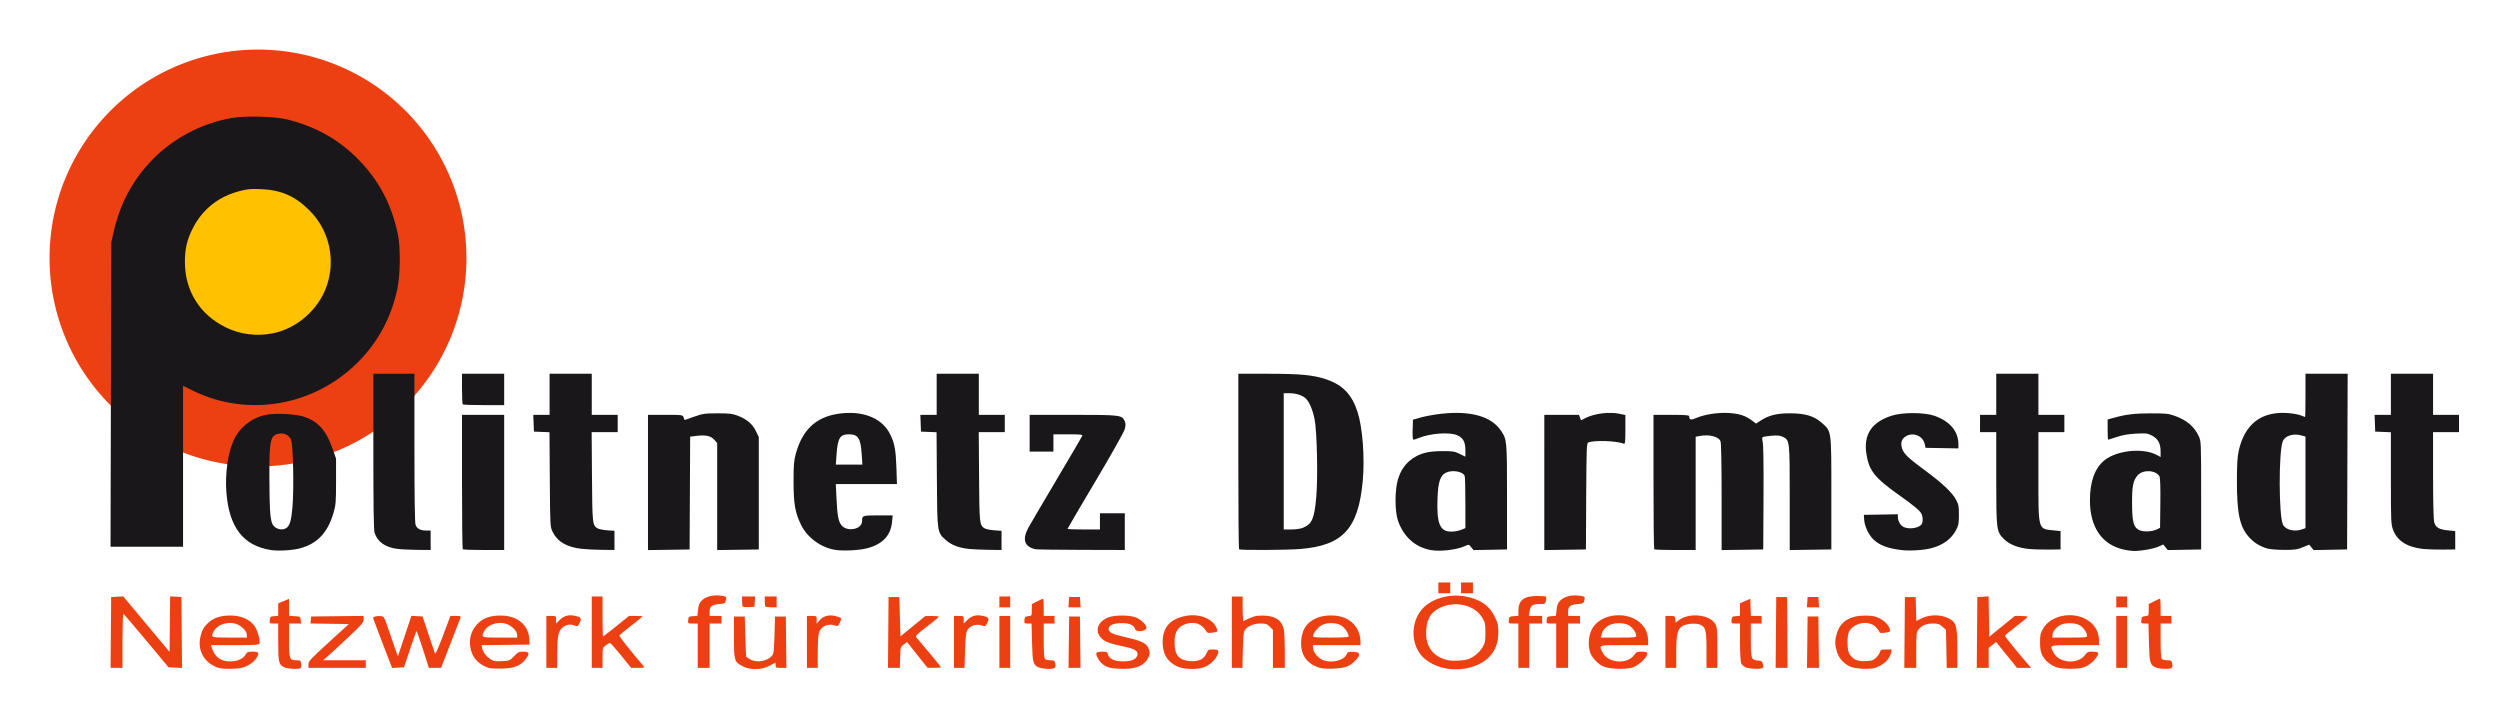 <?xml version="1.0" encoding="UTF-8" standalone="no"?>
<!-- Created with Inkscape (http://www.inkscape.org/) -->

<svg
   width="400"
   height="115"
   viewBox="0 0 105.833 30.427"
   version="1.1"
   id="svg5"
   xmlns="http://www.w3.org/2000/svg"
   xmlns:svg="http://www.w3.org/2000/svg">
  <defs
     id="defs2" />
  <g
     id="layer1">
    <g
       id="g13623"
       transform="matrix(0.255,0,0,0.255,15.737,15.304)"
       style="stroke-width:3.927">
      <path
         style="fill:#a3a3a3;fill-opacity:1;stroke-width:3.927"
         d="m -21.626,-4.709 c -1.483,-0.322 -3.76,-1.433 -5.043,-2.462 -1.09,-0.874 -2.47,-2.599 -3.145,-3.93 -1.161,-2.291 -1.548,-5.883 -0.906,-8.405 0.861,-3.381 3.274,-6.405 6.307,-7.904 3.619,-1.788 8.28,-1.63 11.723,0.397 2.266,1.334 4.347,3.926 5.243,6.529 1.952,5.674 -0.646,12.077 -5.967,14.703 -0.915,0.452 -2.23,0.939 -2.921,1.084 -1.558,0.325 -3.759,0.32 -5.29,-0.012 z"
         id="path888" />
      <path
         id="path1075"
         style="fill:#ed4012;stroke-width:1.039"
         d="m 15.719,-17.183 a 34.603,34.603 0 0 1 -34.603,34.603 34.603,34.603 0 0 1 -34.603,-34.603 34.603,34.603 0 0 1 34.603,-34.603 34.603,34.603 0 0 1 34.603,34.603 z" />
      <path
         style="fill:#ed4012;fill-opacity:1;stroke-width:3.927"
         d="m 178.818,51.033 c -1.93,-0.242 -3.784,-1.191 -4.717,-2.415 -1.686,-2.21 -1.51,-5.609 0.396,-7.647 1.502,-1.605 4.364,-2.431 6.913,-1.994 2.545,0.436 4.084,1.476 5.03,3.398 0.523,1.063 0.592,1.371 0.587,2.643 -0.006,1.7 -0.523,3.033 -1.593,4.103 -1.466,1.466 -4.1,2.227 -6.616,1.911 z m 3.278,-1.645 c 0.879,-0.328 1.825,-1.121 2.3,-1.93 0.427,-0.726 0.482,-1.006 0.482,-2.436 0,-1.451 -0.052,-1.704 -0.509,-2.482 -1.258,-2.14 -4.503,-2.888 -7.076,-1.631 -1.594,0.779 -2.261,2.057 -2.247,4.304 0.015,2.328 1.339,3.899 3.698,4.384 0.82,0.169 2.642,0.055 3.352,-0.21 z m -207.498,1.48 c -2.278,-0.693 -3.549,-2.789 -3.064,-5.052 0.265,-1.235 0.596,-1.817 1.453,-2.549 0.915,-0.783 2.054,-1.12 3.71,-1.097 1.638,0.022 3.063,0.662 3.829,1.719 0.519,0.717 1.009,2.461 0.825,2.94 -0.082,0.214 -0.78,0.258 -4.066,0.258 h -3.967 l 0.121,0.404 c 0.454,1.52 1.461,2.289 2.999,2.289 1.272,0 2.176,-0.382 2.6,-1.099 0.268,-0.453 0.409,-0.517 1.153,-0.517 1.007,0 1.157,0.168 0.787,0.883 -0.351,0.678 -1.249,1.366 -2.241,1.716 -0.813,0.287 -3.331,0.351 -4.14,0.105 z m 4.668,-5.504 c 0,-0.642 -1.008,-1.607 -1.943,-1.858 -1.358,-0.366 -2.999,0.217 -3.536,1.256 -0.551,1.066 -0.545,1.069 2.607,1.069 h 2.872 z m 6.172,5.388 c -0.867,-0.428 -0.966,-0.861 -0.966,-4.212 v -3.043 h -0.729 c -0.715,0 -0.728,-0.012 -0.673,-0.583 0.051,-0.533 0.115,-0.588 0.729,-0.639 l 0.673,-0.056 v -1.031 -1.031 l 0.897,-0.379 0.897,-0.379 v 1.411 1.411 l 0.942,0.054 c 0.919,0.053 0.944,0.069 0.999,0.638 l 0.056,0.583 h -0.999 -0.999 v 2.769 c 0,3.136 0.074,3.333 1.249,3.333 0.635,0 0.691,0.042 0.772,0.583 0.049,0.329 -5.36e-4,0.641 -0.114,0.715 -0.358,0.234 -2.159,0.137 -2.735,-0.147 z m 34.004,0.116 C 17.802,50.346 16.766,49.265 16.419,47.715 c -0.383,-1.71 0.145,-3.338 1.44,-4.447 0.915,-0.783 2.06,-1.124 3.678,-1.095 2.696,0.047 4.494,1.578 4.62,3.933 l 0.047,0.891 -3.996,0.048 -3.996,0.048 0.11,0.49 c 0.152,0.678 0.625,1.311 1.348,1.807 0.533,0.365 0.781,0.411 1.93,0.355 1.287,-0.063 1.335,-0.083 2.026,-0.823 0.588,-0.63 0.82,-0.758 1.374,-0.756 1.147,0.005 1.278,0.222 0.661,1.1 -0.846,1.203 -1.943,1.671 -4.027,1.717 -0.941,0.021 -1.927,-0.031 -2.191,-0.115 z m 4.698,-5.504 c 0,-0.642 -1.008,-1.607 -1.943,-1.858 -1.358,-0.366 -2.999,0.217 -3.536,1.256 -0.551,1.066 -0.545,1.069 2.607,1.069 h 2.872 z m 37.518,5.268 c -1.474,-0.753 -1.529,-0.93 -1.529,-4.859 v -3.443 h 0.897 0.897 l 0.1,3.321 c 0.055,1.826 0.116,3.342 0.135,3.368 0.019,0.026 0.297,0.208 0.618,0.403 1.047,0.638 2.821,0.378 3.635,-0.534 0.321,-0.359 0.369,-0.73 0.449,-3.48 l 0.09,-3.078 h 0.897 0.897 l 0.048,4.263 0.048,4.263 h -0.901 c -0.836,0 -0.901,-0.032 -0.901,-0.439 V 49.978 L 66.034,50.507 c -1.324,0.696 -3.155,0.749 -4.376,0.125 z m 49.058,0.142 c -0.913,-0.397 -1.016,-0.786 -1.102,-4.181 l -0.079,-3.096 h -0.617 c -0.588,0 -0.614,-0.027 -0.561,-0.583 0.05,-0.513 0.127,-0.59 0.64,-0.64 0.579,-0.056 0.583,-0.063 0.583,-1.029 v -0.973 l 0.892,-0.452 c 0.49,-0.248 0.935,-0.452 0.987,-0.452 0.053,0 0.096,0.646 0.096,1.436 v 1.436 h 0.897 0.897 v 0.628 0.628 h -0.897 -0.897 v 2.836 c 0,1.966 0.066,2.902 0.215,3.051 0.118,0.118 0.521,0.215 0.894,0.215 0.574,0 0.696,0.069 0.791,0.448 0.204,0.812 -1.3e-4,0.988 -1.132,0.981 -0.571,-0.004 -1.294,-0.118 -1.607,-0.255 z m 11.794,0.051 c -0.916,-0.263 -1.583,-0.804 -2.001,-1.624 -0.44,-0.862 -0.3,-1.03 0.853,-1.035 0.647,-0.003 0.758,0.056 0.857,0.452 0.186,0.741 1.085,1.16 2.492,1.16 1.437,6.79e-4 2.222,-0.333 2.394,-1.02 0.17,-0.676 -0.351,-1.032 -2.041,-1.395 -2.608,-0.56 -3.32,-0.82 -3.94,-1.44 -1.164,-1.164 -0.626,-2.76 1.159,-3.443 0.999,-0.382 3.129,-0.419 4.337,-0.076 0.894,0.254 1.985,1.228 1.985,1.771 0,0.641 -1.69,0.832 -1.886,0.214 -0.21,-0.661 -0.935,-0.968 -2.259,-0.956 -1.333,0.012 -2.137,0.365 -2.137,0.937 0,0.586 0.595,0.889 2.662,1.355 2.576,0.581 3.513,0.991 3.877,1.695 0.348,0.674 0.357,1.156 0.03,1.784 -0.674,1.295 -1.935,1.839 -4.213,1.815 -0.851,-0.009 -1.828,-0.096 -2.17,-0.195 z m 11.211,-0.211 c -1.637,-0.762 -2.419,-2.046 -2.421,-3.977 -0.003,-2.389 1.08,-3.743 3.464,-4.331 2.512,-0.62 5.043,0.376 5.585,2.198 0.101,0.339 0.021,0.392 -0.744,0.499 -0.695,0.097 -0.891,0.063 -1.036,-0.18 -0.729,-1.219 -1.812,-1.666 -3.19,-1.315 -1.482,0.378 -2.106,1.301 -2.106,3.116 0,2.135 0.766,3.022 2.691,3.117 1.402,0.069 2.209,-0.335 2.617,-1.311 0.242,-0.579 0.318,-0.624 1.056,-0.624 0.957,0 1.086,0.16 0.753,0.934 -0.353,0.824 -1.32,1.692 -2.249,2.02 -1.225,0.432 -3.329,0.363 -4.421,-0.145 z m 23.173,0.071 c -1.717,-0.69 -2.609,-2.001 -2.616,-3.847 -0.008,-2.096 0.832,-3.496 2.546,-4.243 1.349,-0.588 3.45,-0.591 4.772,-0.006 1.584,0.701 2.55,2.197 2.55,3.949 v 0.549 h -3.949 -3.949 v 0.422 c 0,0.601 0.701,1.549 1.433,1.938 1.387,0.737 3.657,0.278 4.167,-0.842 0.189,-0.415 0.293,-0.452 1.117,-0.404 1.135,0.066 1.246,0.39 0.445,1.303 -0.964,1.098 -1.787,1.415 -3.841,1.48 -1.46,0.046 -1.959,-0.01 -2.676,-0.298 z m 5.278,-5.052 c 0,-0.501 -0.636,-1.449 -1.211,-1.804 -0.843,-0.521 -2.44,-0.539 -3.298,-0.038 -0.624,0.365 -1.415,1.368 -1.415,1.797 0,0.194 0.593,0.243 2.962,0.243 2.032,0 2.962,-0.062 2.962,-0.197 z M 204.728,50.727 c -1.098,-0.388 -2.221,-1.556 -2.519,-2.619 -0.34,-1.215 -0.158,-2.801 0.438,-3.818 1.523,-2.599 6.136,-2.939 8.242,-0.608 0.665,0.736 1.001,1.651 1.002,2.732 l 0.002,0.673 h -3.949 c -4.398,0 -4.256,-0.048 -3.608,1.22 0.936,1.834 4.202,2.027 5.325,0.314 0.234,-0.357 0.449,-0.457 0.982,-0.457 1.123,0 1.29,0.122 0.982,0.717 -0.371,0.718 -1.584,1.702 -2.398,1.946 -0.981,0.294 -3.544,0.237 -4.497,-0.1 z m 5.189,-5.211 c -0.002,-0.531 -0.67,-1.447 -1.293,-1.77 -0.348,-0.181 -0.997,-0.307 -1.579,-0.307 -1.494,0 -2.53,0.661 -2.865,1.828 l -0.162,0.563 h 2.949 c 2.689,0 2.949,-0.028 2.948,-0.314 z m 18.173,5.251 c -0.325,-0.141 -0.664,-0.462 -0.763,-0.723 -0.098,-0.258 -0.178,-1.836 -0.178,-3.508 v -3.04 h -0.729 c -0.715,0 -0.728,-0.012 -0.673,-0.583 0.051,-0.533 0.115,-0.588 0.729,-0.639 l 0.673,-0.056 v -1.043 -1.043 l 0.853,-0.37 0.853,-0.37 0.052,1.424 0.052,1.424 h 0.89 0.89 v 0.628 0.628 h -0.897 -0.897 v 2.748 c 0,3.105 0.069,3.308 1.155,3.391 0.612,0.047 0.725,0.125 0.847,0.585 0.095,0.358 0.07,0.577 -0.078,0.67 -0.36,0.229 -2.15,0.149 -2.778,-0.124 z m 17.579,-0.034 c -1.152,-0.407 -2.091,-1.394 -2.436,-2.557 -0.361,-1.217 -0.363,-1.851 -0.012,-3.034 0.58,-1.953 2.165,-2.962 4.659,-2.965 1.068,-0.001 1.643,0.092 2.244,0.366 0.94,0.429 1.72,1.203 1.886,1.873 0.111,0.448 0.074,0.478 -0.744,0.6 -0.585,0.088 -0.882,0.064 -0.928,-0.074 -0.037,-0.112 -0.268,-0.441 -0.512,-0.731 -1.063,-1.264 -3.526,-0.995 -4.499,0.491 -0.452,0.69 -0.448,3.187 0.007,3.881 0.593,0.904 1.328,1.221 2.677,1.154 1.035,-0.051 1.281,-0.132 1.736,-0.568 0.291,-0.279 0.578,-0.701 0.638,-0.937 0.096,-0.382 0.208,-0.429 1.024,-0.429 h 0.916 l -0.114,0.568 c -0.172,0.858 -0.892,1.675 -1.936,2.195 -0.788,0.393 -1.168,0.465 -2.383,0.453 -0.801,-0.008 -1.791,-0.136 -2.221,-0.288 z m 33.998,0.02 c -1.017,-0.373 -1.847,-1.067 -2.303,-1.927 -0.315,-0.595 -0.4,-1.054 -0.402,-2.188 -0.003,-1.257 0.06,-1.544 0.506,-2.302 1.456,-2.477 5.645,-2.998 7.935,-0.987 0.849,0.745 1.329,1.784 1.334,2.885 l 0.004,0.853 h -3.949 c -4.398,0 -4.256,-0.048 -3.608,1.22 0.936,1.834 4.202,2.027 5.325,0.314 0.234,-0.357 0.449,-0.457 0.982,-0.457 1.109,0 1.288,0.125 0.992,0.691 -0.401,0.765 -1.387,1.606 -2.233,1.904 -0.992,0.35 -3.621,0.347 -4.582,-0.005 z m 5.099,-5.237 c -0.002,-0.531 -0.67,-1.447 -1.293,-1.77 -0.761,-0.395 -2.384,-0.401 -3.133,-0.012 -0.725,0.377 -1.317,1.128 -1.317,1.672 v 0.425 h 2.872 c 2.616,0 2.872,-0.028 2.871,-0.314 z m 11.368,5.258 c -0.913,-0.397 -1.016,-0.786 -1.102,-4.181 l -0.079,-3.096 h -0.617 c -0.588,0 -0.614,-0.027 -0.561,-0.583 0.05,-0.513 0.127,-0.59 0.64,-0.64 0.579,-0.056 0.583,-0.063 0.583,-1.029 v -0.973 l 0.892,-0.452 c 0.49,-0.248 0.935,-0.452 0.987,-0.452 0.053,0 0.096,0.646 0.096,1.436 v 1.436 h 0.897 0.897 v 0.628 0.628 h -0.897 -0.897 v 2.836 c 0,1.966 0.066,2.902 0.215,3.051 0.118,0.118 0.521,0.215 0.894,0.215 0.574,0 0.696,0.069 0.791,0.448 0.204,0.812 -1.3e-4,0.988 -1.132,0.981 -0.571,-0.004 -1.294,-0.118 -1.607,-0.255 z m -339.442,-5.796 0.047,-5.878 1.001,-0.053 1.001,-0.053 3.846,4.601 3.846,4.601 0.048,-4.602 0.048,-4.602 0.939,0.054 0.939,0.054 0.047,5.887 0.047,5.887 -1.12,-0.054 -1.12,-0.054 -3.684,-4.43 c -2.026,-2.437 -3.744,-4.436 -3.818,-4.443 -0.074,-0.007 -0.135,2.007 -0.135,4.475 v 4.487 h -0.99 -0.99 z m 32.809,5.295 c 0.003,-0.527 0.328,-0.879 3.35,-3.635 l 3.347,-3.051 -3.182,-0.049 -3.182,-0.049 0.056,-0.579 0.056,-0.579 4.353,-0.048 4.353,-0.048 -8.82e-5,0.587 c -7.87e-5,0.526 -0.297,0.864 -2.88,3.279 -1.584,1.481 -3.099,2.874 -3.365,3.095 l -0.485,0.403 3.545,6.79e-4 3.545,6.79e-4 v 0.628 0.628 H -5.746 -10.502 l 0.003,-0.583 z M 1.835,46.87 C 0.989,44.669 0.27,42.747 0.237,42.599 0.158,42.24 1.737,42.113 2.009,42.456 c 0.102,0.128 0.48,1.122 0.84,2.207 0.36,1.086 0.845,2.493 1.076,3.127 l 0.421,1.152 1.12,-3.36 1.12,-3.36 0.925,0.054 0.925,0.054 0.992,2.962 c 0.546,1.629 1.035,3.077 1.087,3.217 0.053,0.141 0.646,-1.212 1.319,-3.007 l 1.224,-3.262 h 0.894 c 0.776,0 0.879,0.041 0.778,0.314 -0.064,0.173 -0.814,2.111 -1.667,4.308 l -1.551,3.994 H 10.498 9.486 L 8.511,47.807 C 7.975,46.13 7.495,44.757 7.443,44.756 7.392,44.754 6.902,46.106 6.354,47.76 l -0.996,3.007 -0.993,0.053 -0.993,0.053 z M 28.987,46.548 v -4.308 h 0.808 c 0.805,0 0.808,0.002 0.808,0.634 v 0.634 l 0.611,-0.611 c 0.729,-0.729 1.563,-0.927 2.697,-0.642 0.894,0.225 0.978,0.415 0.549,1.245 -0.24,0.464 -0.324,0.504 -0.73,0.35 -0.807,-0.307 -1.476,-0.202 -2.065,0.324 -0.71,0.634 -0.865,1.416 -0.876,4.393 l -0.008,2.289 h -0.897 -0.897 z m 7.539,-1.615 v -5.923 h 0.897 0.897 V 42.33 c 0,1.826 0.038,3.321 0.084,3.321 0.046,0 1.033,-0.767 2.192,-1.705 L 42.705,42.24 h 1.128 c 0.621,0 1.128,0.035 1.128,0.078 0,0.043 -0.845,0.733 -1.878,1.533 -1.033,0.8 -1.922,1.526 -1.976,1.612 -0.077,0.125 1.733,2.424 4.001,5.079 0.251,0.294 0.196,0.314 -0.89,0.314 h -1.158 l -1.666,-2.064 c -0.916,-1.135 -1.744,-2.064 -1.839,-2.064 -0.095,0 -0.412,0.177 -0.704,0.393 -0.522,0.386 -0.531,0.42 -0.531,2.064 V 50.856 H 37.423 36.525 Z m 17.591,2.244 V 43.497 h -0.819 c -0.816,0 -0.819,-0.002 -0.763,-0.583 0.052,-0.544 0.106,-0.587 0.795,-0.637 l 0.739,-0.054 0.103,-1.002 c 0.079,-0.762 0.222,-1.126 0.597,-1.518 0.729,-0.761 2.136,-1.059 3.607,-0.765 0.491,0.098 0.525,0.153 0.42,0.673 -0.11,0.539 -0.163,0.57 -1.113,0.656 -1.257,0.113 -1.592,0.382 -1.592,1.278 v 0.696 h 0.987 0.987 v 0.628 0.628 h -0.987 -0.987 v 3.68 3.68 h -0.987 -0.987 z m 18.129,-0.628 v -4.308 h 0.808 c 0.807,0 0.808,6.78e-4 0.808,0.642 v 0.642 l 0.462,-0.549 c 0.612,-0.727 1.592,-0.99 2.674,-0.718 0.451,0.113 0.859,0.272 0.909,0.351 0.049,0.08 -0.045,0.427 -0.209,0.771 -0.265,0.556 -0.347,0.608 -0.733,0.461 -1.172,-0.446 -2.425,0.113 -2.732,1.217 -0.104,0.375 -0.19,1.833 -0.191,3.24 l -6.79e-4,2.558 h -0.897 -0.897 z m 13.505,-1.571 0.047,-5.878 h 0.897 0.897 l 0.09,3.265 0.09,3.265 2.064,-1.687 2.064,-1.687 1.122,-0.007 c 0.617,-0.004 1.118,0.053 1.113,0.128 -0.004,0.074 -0.896,0.813 -1.979,1.641 -1.734,1.326 -1.941,1.541 -1.729,1.795 0.132,0.159 1.104,1.313 2.159,2.565 1.055,1.252 1.918,2.322 1.918,2.378 0,0.056 -0.505,0.097 -1.122,0.092 l -1.122,-0.01 -1.698,-2.138 -1.698,-2.138 -0.545,0.42 c -0.533,0.41 -0.547,0.46 -0.597,2.148 l -0.051,1.728 H 86.686 85.702 Z m 10.907,1.571 v -4.308 h 0.808 c 0.805,0 0.808,0.002 0.808,0.634 v 0.634 l 0.611,-0.611 c 0.729,-0.729 1.563,-0.927 2.697,-0.642 0.894,0.225 0.978,0.415 0.549,1.245 -0.24,0.464 -0.324,0.504 -0.73,0.35 -1.031,-0.392 -2.174,-0.002 -2.603,0.887 -0.136,0.283 -0.256,1.569 -0.306,3.291 l -0.082,2.827 h -0.876 -0.876 z m 7.539,0 v -4.308 h 0.897 0.897 v 4.308 4.308 h -0.897 -0.897 z m 11.529,0.045 0.048,-4.263 h 0.897 0.897 l 0.048,4.263 0.048,4.263 h -0.994 -0.994 z m 27.062,-1.66 v -5.923 h 0.897 0.897 v 2.079 c 0,1.144 0.061,2.048 0.135,2.01 1.503,-0.77 2.019,-0.924 3.096,-0.924 2.056,-1.15e-4 3.174,0.667 3.572,2.13 0.107,0.395 0.196,2.031 0.196,3.635 l 0.002,2.917 h -0.987 -0.987 V 47.701 44.546 l -0.525,-0.525 c -0.456,-0.455 -0.659,-0.525 -1.534,-0.525 -1.137,0 -2.183,0.444 -2.609,1.107 -0.203,0.317 -0.284,1.13 -0.33,3.336 l -0.06,2.917 h -0.882 -0.882 z m 47.566,2.244 v -3.68 h -0.819 c -0.816,0 -0.819,-0.002 -0.763,-0.583 0.053,-0.548 0.103,-0.587 0.819,-0.639 l 0.763,-0.055 v -0.806 c 0,-1.758 0.899,-2.484 3.081,-2.49 0.757,-0.002 1.431,0.051 1.498,0.118 0.067,0.067 0.067,0.37 0,0.673 -0.116,0.53 -0.158,0.551 -1.06,0.551 -1.17,0 -1.502,0.244 -1.652,1.212 l -0.119,0.763 h 1.1 1.1 v 0.628 0.628 h -1.077 -1.077 v 3.68 3.68 h -0.897 -0.897 v -3.68 z m 6.282,0 v -3.68 h -0.819 c -0.816,0 -0.819,-0.002 -0.763,-0.583 0.052,-0.544 0.106,-0.587 0.795,-0.637 l 0.739,-0.054 0.103,-1.002 c 0.079,-0.762 0.222,-1.126 0.597,-1.518 0.729,-0.761 2.136,-1.059 3.607,-0.765 0.491,0.098 0.525,0.153 0.42,0.673 -0.11,0.539 -0.163,0.57 -1.113,0.656 -1.257,0.113 -1.592,0.382 -1.592,1.278 v 0.696 h 0.987 0.987 v 0.628 0.628 h -0.987 -0.987 v 3.68 3.68 h -0.987 -0.987 z m 18.129,-0.628 v -4.308 h 0.796 c 0.756,0 0.799,0.028 0.853,0.548 l 0.056,0.548 0.608,-0.45 c 1.667,-1.235 5.014,-0.872 5.938,0.644 0.33,0.542 0.363,0.899 0.364,3.961 v 3.366 h -0.897 -0.897 v -2.971 c 0,-3.309 -0.129,-3.817 -1.069,-4.206 -0.762,-0.316 -2.413,-0.153 -3.022,0.298 -0.748,0.554 -0.914,1.313 -0.925,4.231 l -0.009,2.648 h -0.897 -0.897 z m 18.351,-1.571 0.047,-5.878 h 0.897 0.897 l 0.047,5.878 0.047,5.878 h -0.992 -0.992 z m 5.205,1.615 0.048,-4.263 h 0.897 0.897 l 0.048,4.263 0.048,4.263 h -0.994 -0.994 z m 16.155,-1.615 0.047,-5.878 h 0.897 0.897 l 0.051,1.989 0.051,1.989 0.926,-0.458 c 1.27,-0.628 3.078,-0.642 4.333,-0.033 1.382,0.671 1.541,1.195 1.546,5.084 l 0.004,3.186 h -0.88 -0.88 l -0.063,-3.156 -0.063,-3.156 -0.586,-0.524 c -0.498,-0.445 -0.736,-0.524 -1.579,-0.524 -1.117,0 -1.843,0.306 -2.396,1.008 -0.345,0.439 -0.375,0.707 -0.375,3.414 v 2.937 h -0.99 -0.99 z m 12.026,0 0.047,-5.878 0.938,-0.054 0.938,-0.054 0.049,3.351 0.049,3.351 2.124,-1.726 2.124,-1.726 h 1.062 c 0.584,0 1.062,0.064 1.062,0.142 0,0.078 -0.846,0.785 -1.88,1.571 -1.034,0.786 -1.882,1.499 -1.885,1.586 -0.004,0.13 2.69,3.435 4.006,4.914 l 0.359,0.404 h -1.176 -1.176 l -1.74,-2.151 -1.74,-2.151 -0.615,0.491 -0.615,0.491 -3e-5,1.66 v 1.66 h -0.99 -0.99 z m 23.112,1.571 v -4.308 h 0.897 0.897 v 4.308 4.308 h -0.897 -0.897 z M 61.603,40.693 c -0.07,-0.07 -0.128,-0.478 -0.128,-0.906 v -0.778 h 1.087 1.087 l -0.055,0.853 -0.055,0.853 -0.904,0.053 c -0.497,0.029 -0.962,-0.005 -1.032,-0.075 z m 3.761,-0.008 c -0.066,-0.066 -0.12,-0.47 -0.12,-0.897 v -0.778 h 0.987 0.987 v 0.897 0.897 h -0.868 c -0.477,0 -0.921,-0.054 -0.987,-0.12 z m 38.831,-0.778 v -0.897 h 0.897 0.897 v 0.897 0.897 h -0.897 -0.897 z m 11.523,0.045 0.055,-0.853 h 0.897 0.897 l 0.055,0.853 0.055,0.853 h -1.007 -1.007 z m 122.595,0 0.055,-0.853 h 0.897 0.897 l 0.055,0.853 0.055,0.853 h -1.007 -1.007 z m 51.301,-0.045 v -0.897 h 0.897 0.897 v 0.897 0.897 h -0.897 -0.897 z m -112.544,-2.333 v -0.897 h 0.987 0.987 v 0.897 0.897 h -0.987 -0.987 z m 3.769,0 v -0.897 h 0.987 0.987 v 0.897 0.897 h -0.987 -0.987 z"
         id="path886" />
      <path
         id="path7448"
         style="fill:#ffc100;stroke-width:1.039"
         d="M -4.14,-16.724 A 15.294,15.294 0 0 1 -19.435,-1.429 15.294,15.294 0 0 1 -34.729,-16.724 15.294,15.294 0 0 1 -19.435,-32.018 15.294,15.294 0 0 1 -4.14,-16.724 Z" />
      <path
         style="fill:#1a171b;fill-opacity:1;stroke-width:3.927"
         d="m -16.785,31.29 c -4.555,-0.729 -6.898,-3.777 -7.346,-9.553 -0.241,-3.112 0.262,-6.651 1.239,-8.717 1.018,-2.152 2.978,-3.685 5.342,-4.175 1.55,-0.322 5.081,-0.128 6.419,0.352 2.287,0.82 3.59,2.301 4.619,5.248 l 0.586,1.679 v 3.769 c 0,3.404 -0.04,3.908 -0.414,5.2 -0.967,3.34 -2.698,5.164 -5.638,5.939 -1.243,0.328 -3.585,0.453 -4.808,0.258 z m 2.523,-3.594 c 0.626,-0.335 0.901,-1.205 1.094,-3.459 0.276,-3.228 0.124,-10.445 -0.239,-11.268 -0.338,-0.769 -1.122,-1.156 -2.004,-0.99 -1.433,0.269 -1.608,1.08 -1.58,7.287 0.023,5.067 0.101,6.477 0.414,7.496 0.28,0.91 1.466,1.389 2.315,0.935 z m 91.263,3.586 c -2.409,-0.368 -4.686,-2.027 -5.733,-4.174 -0.982,-2.015 -1.242,-3.508 -1.242,-7.125 0,-2.829 0.056,-3.524 0.38,-4.695 1.191,-4.31 3.737,-6.427 8.089,-6.727 3.534,-0.244 6.298,1.025 7.539,3.461 0.745,1.463 0.964,2.597 1.062,5.492 l 0.095,2.827 h -5.077 -5.077 l 0.122,2.468 c 0.138,2.795 0.299,3.677 0.792,4.337 0.901,1.207 3.449,0.74 3.449,-0.632 0,-0.952 0.043,-0.968 2.647,-0.968 h 2.429 l -0.095,1.045 c -0.208,2.297 -1.567,3.743 -4.148,4.415 -1.306,0.34 -3.907,0.476 -5.231,0.274 z M 81.342,15.413 c -0.175,-2.662 -0.594,-3.327 -2.097,-3.327 -1.503,0 -1.878,0.593 -2.075,3.282 l -0.128,1.744 h 2.206 2.206 z M 175.814,31.302 c -2.549,-0.468 -4.456,-2.148 -5.411,-4.768 -0.581,-1.594 -0.59,-5.21 -0.017,-7.033 0.482,-1.534 1.264,-2.625 2.45,-3.424 1.307,-0.879 2.571,-1.192 4.863,-1.202 1.774,-0.008 2.07,0.039 2.917,0.458 l 0.942,0.466 v -1.058 c 0,-1.374 -0.359,-2.053 -1.313,-2.487 -1.273,-0.578 -4.547,-0.343 -6.48,0.464 -0.347,0.145 -0.718,0.264 -0.823,0.264 -0.126,0 -0.174,-0.569 -0.14,-1.66 l 0.052,-1.66 1.346,-0.384 c 0.74,-0.211 2.268,-0.485 3.395,-0.608 4.84,-0.528 8.256,0.433 9.84,2.771 1.03,1.52 1.035,1.568 1.035,11.055 v 8.706 l -2.782,0.051 -2.782,0.051 -0.388,-0.483 c -0.379,-0.472 -0.402,-0.476 -0.987,-0.202 -1.375,0.645 -4.13,0.974 -5.715,0.683 z m 5.022,-3.351 0.722,-0.289 v -4.184 c 0,-2.301 -0.05,-4.315 -0.112,-4.475 -0.291,-0.758 -2.113,-1.067 -3.144,-0.534 -0.929,0.48 -1.28,1.581 -1.372,4.295 -0.142,4.191 0.396,5.475 2.293,5.475 0.49,0 1.216,-0.13 1.613,-0.289 z m 73.058,3.343 c -2.297,-0.284 -3.66,-0.819 -4.676,-1.835 -0.746,-0.746 -1.386,-2.15 -1.456,-3.194 l -0.054,-0.808 2.824,-0.049 2.824,-0.049 v 0.462 c 0,0.671 0.441,1.419 0.982,1.666 1.007,0.459 2.761,0.111 3.035,-0.601 0.175,-0.456 0.12,-1.211 -0.12,-1.642 -0.299,-0.537 -1.289,-1.361 -3.627,-3.015 -4.121,-2.917 -5.072,-4.112 -5.497,-6.912 -0.488,-3.213 0.899,-5.286 4.238,-6.334 1.803,-0.566 5.41,-0.553 7.061,0.026 2.562,0.898 3.98,2.579 3.98,4.72 v 0.7 l -2.73,-0.05 -2.73,-0.05 -0.124,-0.606 c -0.281,-1.378 -1.944,-2.058 -3.162,-1.294 -0.689,0.433 -0.887,1.064 -0.616,1.968 0.272,0.906 0.969,1.58 3.797,3.666 2.914,2.149 4.53,3.675 5.173,4.882 0.416,0.781 0.478,1.108 0.478,2.513 0,1.404 -0.063,1.735 -0.48,2.529 -0.786,1.494 -2.17,2.504 -4.133,3.014 -1.285,0.334 -3.569,0.468 -4.986,0.293 z m 36.976,-0.069 c -3.622,-0.791 -5.633,-3.717 -5.628,-8.191 0.004,-3.148 0.824,-5.38 2.454,-6.669 2.066,-1.634 6.376,-2.066 8.619,-0.863 l 0.658,0.353 v -0.943 c 0,-1.3 -0.44,-2.102 -1.436,-2.618 -0.736,-0.382 -0.968,-0.411 -2.627,-0.325 -1.276,0.066 -2.229,0.231 -3.19,0.554 -0.754,0.253 -1.409,0.46 -1.456,0.46 -0.047,0 -0.086,-0.757 -0.086,-1.682 V 9.62 l 1.032,-0.283 c 2.055,-0.564 3.416,-0.725 6.148,-0.731 2.435,-0.005 2.924,0.045 3.918,0.397 2.04,0.724 3.286,1.779 4.05,3.432 0.368,0.796 0.378,1.045 0.378,9.792 v 8.975 l -2.772,0.05 -2.772,0.05 -0.37,-0.463 -0.37,-0.463 -0.842,0.372 c -0.835,0.369 -2.887,0.722 -4.095,0.704 -0.346,-0.005 -1.072,-0.107 -1.615,-0.225 z m 5.475,-3.357 0.538,-0.261 0.048,-4.087 c 0.031,-2.601 -0.02,-4.215 -0.14,-4.438 -0.572,-1.068 -2.733,-1.191 -3.613,-0.206 -0.758,0.849 -0.953,1.799 -0.943,4.607 0.011,3.015 0.218,3.911 1.022,4.416 0.669,0.42 2.188,0.405 3.087,-0.031 z M 4.145,31.093 C 2.178,30.806 0.973,29.935 0.472,28.437 0.327,28.004 0.267,24.095 0.267,14.93 V 2.033 H 3.678 7.088 V 14.302 c 0,8.104 0.064,12.452 0.188,12.809 0.222,0.637 0.812,0.949 1.794,0.949 h 0.71 v 1.615 1.615 L 7.492,31.269 C 6.233,31.257 4.727,31.178 4.145,31.093 Z m 10.961,0.079 c -0.066,-0.066 -0.12,-5.114 -0.12,-11.218 V 8.854 h 3.5 3.5 V 20.073 31.291 h -3.38 c -1.859,0 -3.434,-0.054 -3.5,-0.12 z m 19.761,-0.068 C 32.357,30.811 30.844,29.928 30.035,28.284 29.617,27.436 29.615,27.395 29.561,19.587 l -0.054,-7.845 -1.293,-0.053 -1.293,-0.053 -0.052,-1.391 -0.052,-1.391 H 28.171 29.525 V 5.444 2.033 h 3.5 3.5 v 3.41 3.41 h 2.154 2.154 v 1.436 1.436 h -2.163 -2.163 l 0.054,7.404 c 0.057,7.837 0.079,8.04 0.915,8.563 0.213,0.133 0.934,0.281 1.603,0.329 l 1.216,0.087 v 1.591 1.591 l -2.109,-0.024 c -1.16,-0.013 -2.654,-0.087 -3.319,-0.164 z m 10.992,-11.027 V 8.854 h 2.876 c 2.872,0 2.877,6.782e-4 3.04,0.431 l 0.164,0.431 1.582,-0.557 C 54.978,8.647 55.287,8.603 57.437,8.603 c 1.983,-3.596e-4 2.483,0.059 3.329,0.394 1.535,0.608 2.418,1.351 2.989,2.514 l 0.502,1.023 v 9.334 9.334 l -3.455,0.049 -3.455,0.049 v -8.886 -8.886 l -0.494,-0.552 c -0.573,-0.641 -1.44,-0.824 -2.994,-0.629 l -0.997,0.125 -0.046,9.366 -0.046,9.366 -3.455,0.049 -3.455,0.049 z m 53.31,11.041 c -1.677,-0.176 -2.907,-0.642 -3.824,-1.449 -1.484,-1.306 -1.464,-1.174 -1.524,-10.082 l -0.054,-7.845 -1.293,-0.053 -1.293,-0.053 -0.052,-1.391 -0.052,-1.391 h 1.354 1.354 V 5.444 2.033 h 3.5 3.5 v 3.41 3.41 h 2.154 2.154 v 1.436 1.436 h -2.161 -2.161 l 0.052,7.404 c 0.055,7.838 0.077,8.04 0.913,8.563 0.213,0.133 0.934,0.281 1.603,0.329 l 1.216,0.087 v 1.591 1.591 l -2.109,-0.026 c -1.16,-0.014 -2.634,-0.08 -3.276,-0.148 z m 11.039,0.053 c -1.825,-0.402 -2.243,-1.552 -1.261,-3.469 0.177,-0.346 2.255,-3.887 4.618,-7.87 2.363,-3.983 4.339,-7.355 4.393,-7.494 0.08,-0.209 -0.322,-0.252 -2.346,-0.252 h -2.442 v 1.436 1.436 h -1.974 -1.974 V 11.906 8.854 h 7.198 c 7.917,0 8.165,0.031 8.598,1.078 0.169,0.408 0.161,0.693 -0.041,1.378 -0.14,0.475 -2.328,4.354 -4.863,8.62 -2.535,4.266 -4.609,7.799 -4.609,7.853 0,0.054 1.212,0.097 2.692,0.097 h 2.692 V 26.535 25.188 h 2.064 2.064 v 3.051 3.051 l -7.225,-0.021 c -3.974,-0.011 -7.386,-0.056 -7.584,-0.1 z m 33.775,6.79e-4 c -0.066,-0.066 -0.12,-6.649 -0.12,-14.629 V 2.033 l 4.981,0.001 c 5.331,0.001 7.419,0.199 9.558,0.907 2.78,0.92 4.314,2.512 5.266,5.464 0.826,2.562 1.204,7.61 0.855,11.408 -0.728,7.922 -3.286,10.725 -10.32,11.307 -2.3,0.19 -10.042,0.229 -10.22,0.051 z m 10.608,-3.569 c 1.523,-0.636 1.889,-1.489 2.213,-5.149 0.287,-3.248 0.122,-10.858 -0.279,-12.868 -0.315,-1.577 -0.895,-2.938 -1.475,-3.462 -0.579,-0.523 -1.618,-0.859 -2.655,-0.859 h -0.993 V 16.572 27.881 h 1.262 c 0.733,0 1.541,-0.116 1.927,-0.278 z m 40.069,-7.526 V 8.854 h 2.876 2.876 l 0.172,0.454 0.172,0.454 0.74,-0.377 c 1.514,-0.772 3.967,-1.07 5.719,-0.695 l 0.906,0.194 v 2.428 c 0,2.006 -0.044,2.411 -0.251,2.331 -1.247,-0.479 -4.868,-0.605 -5.895,-0.206 -0.29,0.113 -0.316,0.751 -0.359,8.943 l -0.046,8.822 -3.455,0.049 -3.455,0.049 z m 18.249,11.095 c -0.066,-0.066 -0.12,-5.114 -0.12,-11.218 V 8.854 h 2.962 c 2.248,0 2.962,0.054 2.964,0.224 0.007,0.603 0.28,0.687 1.087,0.331 1.403,-0.618 3.659,-0.973 5.484,-0.864 1.76,0.105 2.801,0.45 3.91,1.296 l 0.618,0.471 0.686,-0.454 c 1.37,-0.906 2.67,-1.246 4.814,-1.259 2.611,-0.016 4.14,0.435 5.441,1.605 1.602,1.44 1.559,1.118 1.559,11.753 v 9.244 l -3.455,0.049 -3.455,0.049 v -8.625 c 0,-9.535 -0.005,-9.586 -1.099,-10.151 -0.463,-0.239 -0.873,-0.283 -1.923,-0.203 -0.734,0.056 -1.403,0.169 -1.486,0.253 -0.084,0.084 -0.072,0.442 0.026,0.796 0.109,0.395 0.16,3.967 0.131,9.239 l -0.047,8.595 -3.455,0.049 -3.455,0.049 v -8.787 c 0,-5.386 -0.069,-8.969 -0.178,-9.257 -0.31,-0.815 -1.913,-1.209 -3.569,-0.878 l -0.561,0.112 v 9.401 9.401 h -3.38 c -1.859,0 -3.434,-0.054 -3.5,-0.12 z m 62.075,-0.063 c -1.747,-0.194 -3.15,-0.765 -4.025,-1.64 -1.239,-1.239 -1.271,-1.488 -1.271,-10.146 v -7.596 h -1.346 -1.346 V 10.29 8.854 h 1.346 1.346 V 5.444 2.033 h 3.5 3.5 v 3.41 3.41 h 2.154 2.154 v 1.436 1.436 h -2.154 -2.154 v 7.275 c 0,9.046 -0.074,8.777 2.487,9.031 l 1.192,0.118 v 1.526 1.526 l -2.064,0.023 c -1.135,0.013 -2.63,-0.039 -3.321,-0.116 z m 39.668,-0.069 c -1.288,-0.408 -2.18,-0.971 -3.017,-1.902 -1.536,-1.709 -2.01,-3.966 -1.995,-9.514 0.007,-2.587 0.087,-3.847 0.308,-4.829 0.99,-4.402 3.722,-6.523 8.044,-6.246 0.849,0.055 1.849,0.226 2.221,0.382 0.372,0.155 0.707,0.283 0.744,0.283 0.037,0 0.068,-1.615 0.068,-3.59 V 2.033 h 3.501 3.501 l -0.046,14.584 -0.046,14.584 -2.782,0.051 -2.782,0.051 -0.363,-0.452 -0.363,-0.452 -1.073,0.441 c -0.932,0.383 -1.345,0.44 -3.137,0.433 -1.147,-0.004 -2.383,-0.109 -2.782,-0.235 z m 5.807,-3.176 0.565,-0.197 v -7.604 -7.604 l -0.756,-0.204 c -1.33,-0.358 -2.669,0.093 -3.021,1.019 -0.683,1.797 -0.658,12.266 0.034,13.784 0.401,0.88 1.886,1.256 3.179,0.806 z m 20.13,3.258 c -2.665,-0.285 -4.333,-1.34 -5.019,-3.174 -0.347,-0.927 -0.366,-1.371 -0.366,-8.591 v -7.614 l -1.301,-0.053 -1.301,-0.053 -0.052,-1.391 -0.052,-1.391 h 1.354 1.354 V 5.444 2.033 h 3.5 3.5 V 5.444 8.854 h 2.154 2.154 v 1.436 1.436 h -2.154 -2.154 l 0.002,7.135 c 0,4.403 0.073,7.393 0.188,7.81 0.247,0.888 0.787,1.212 2.268,1.358 l 1.222,0.121 v 1.526 1.526 l -2.064,0.022 c -1.135,0.012 -2.589,-0.034 -3.231,-0.103 z M -43.303,5.489 l 0.06,-25.264 0.399,-1.749 c 1.05,-4.604 3.074,-8.446 6.176,-11.723 3.539,-3.739 8.331,-6.296 13.472,-7.19 2.287,-0.398 7.143,-0.259 9.212,0.263 4.837,1.221 8.709,3.433 11.969,6.838 3.294,3.441 5.288,7.255 6.338,12.126 0.476,2.208 0.438,6.803 -0.076,9.196 C 3.228,-7.274 1.027,-3.201 -2.329,0.155 -9.607,7.433 -20.653,9.307 -29.753,4.808 L -31.324,4.032 V 17.392 30.753 h -6.02 -6.02 z M -16.336,-4.697 c 3.926,-0.819 7.418,-3.87 8.806,-7.696 1.605,-4.422 0.51,-9.388 -2.796,-12.678 -2.391,-2.379 -4.65,-3.381 -7.988,-3.541 -1.643,-0.079 -2.236,-0.03 -3.5,0.287 -3.649,0.917 -6.357,3.084 -7.989,6.395 -0.877,1.778 -1.214,3.272 -1.214,5.385 -0.002,4.805 2.472,8.769 6.788,10.879 2.432,1.189 5.205,1.529 7.893,0.968 z M 15.106,7.119 C 15.04,7.053 14.986,5.882 14.986,4.516 V 2.033 h 3.5 3.5 V 4.636 7.239 h -3.38 c -1.859,0 -3.434,-0.054 -3.5,-0.12 z"
         id="path884" />
    </g>
  </g>
</svg>
